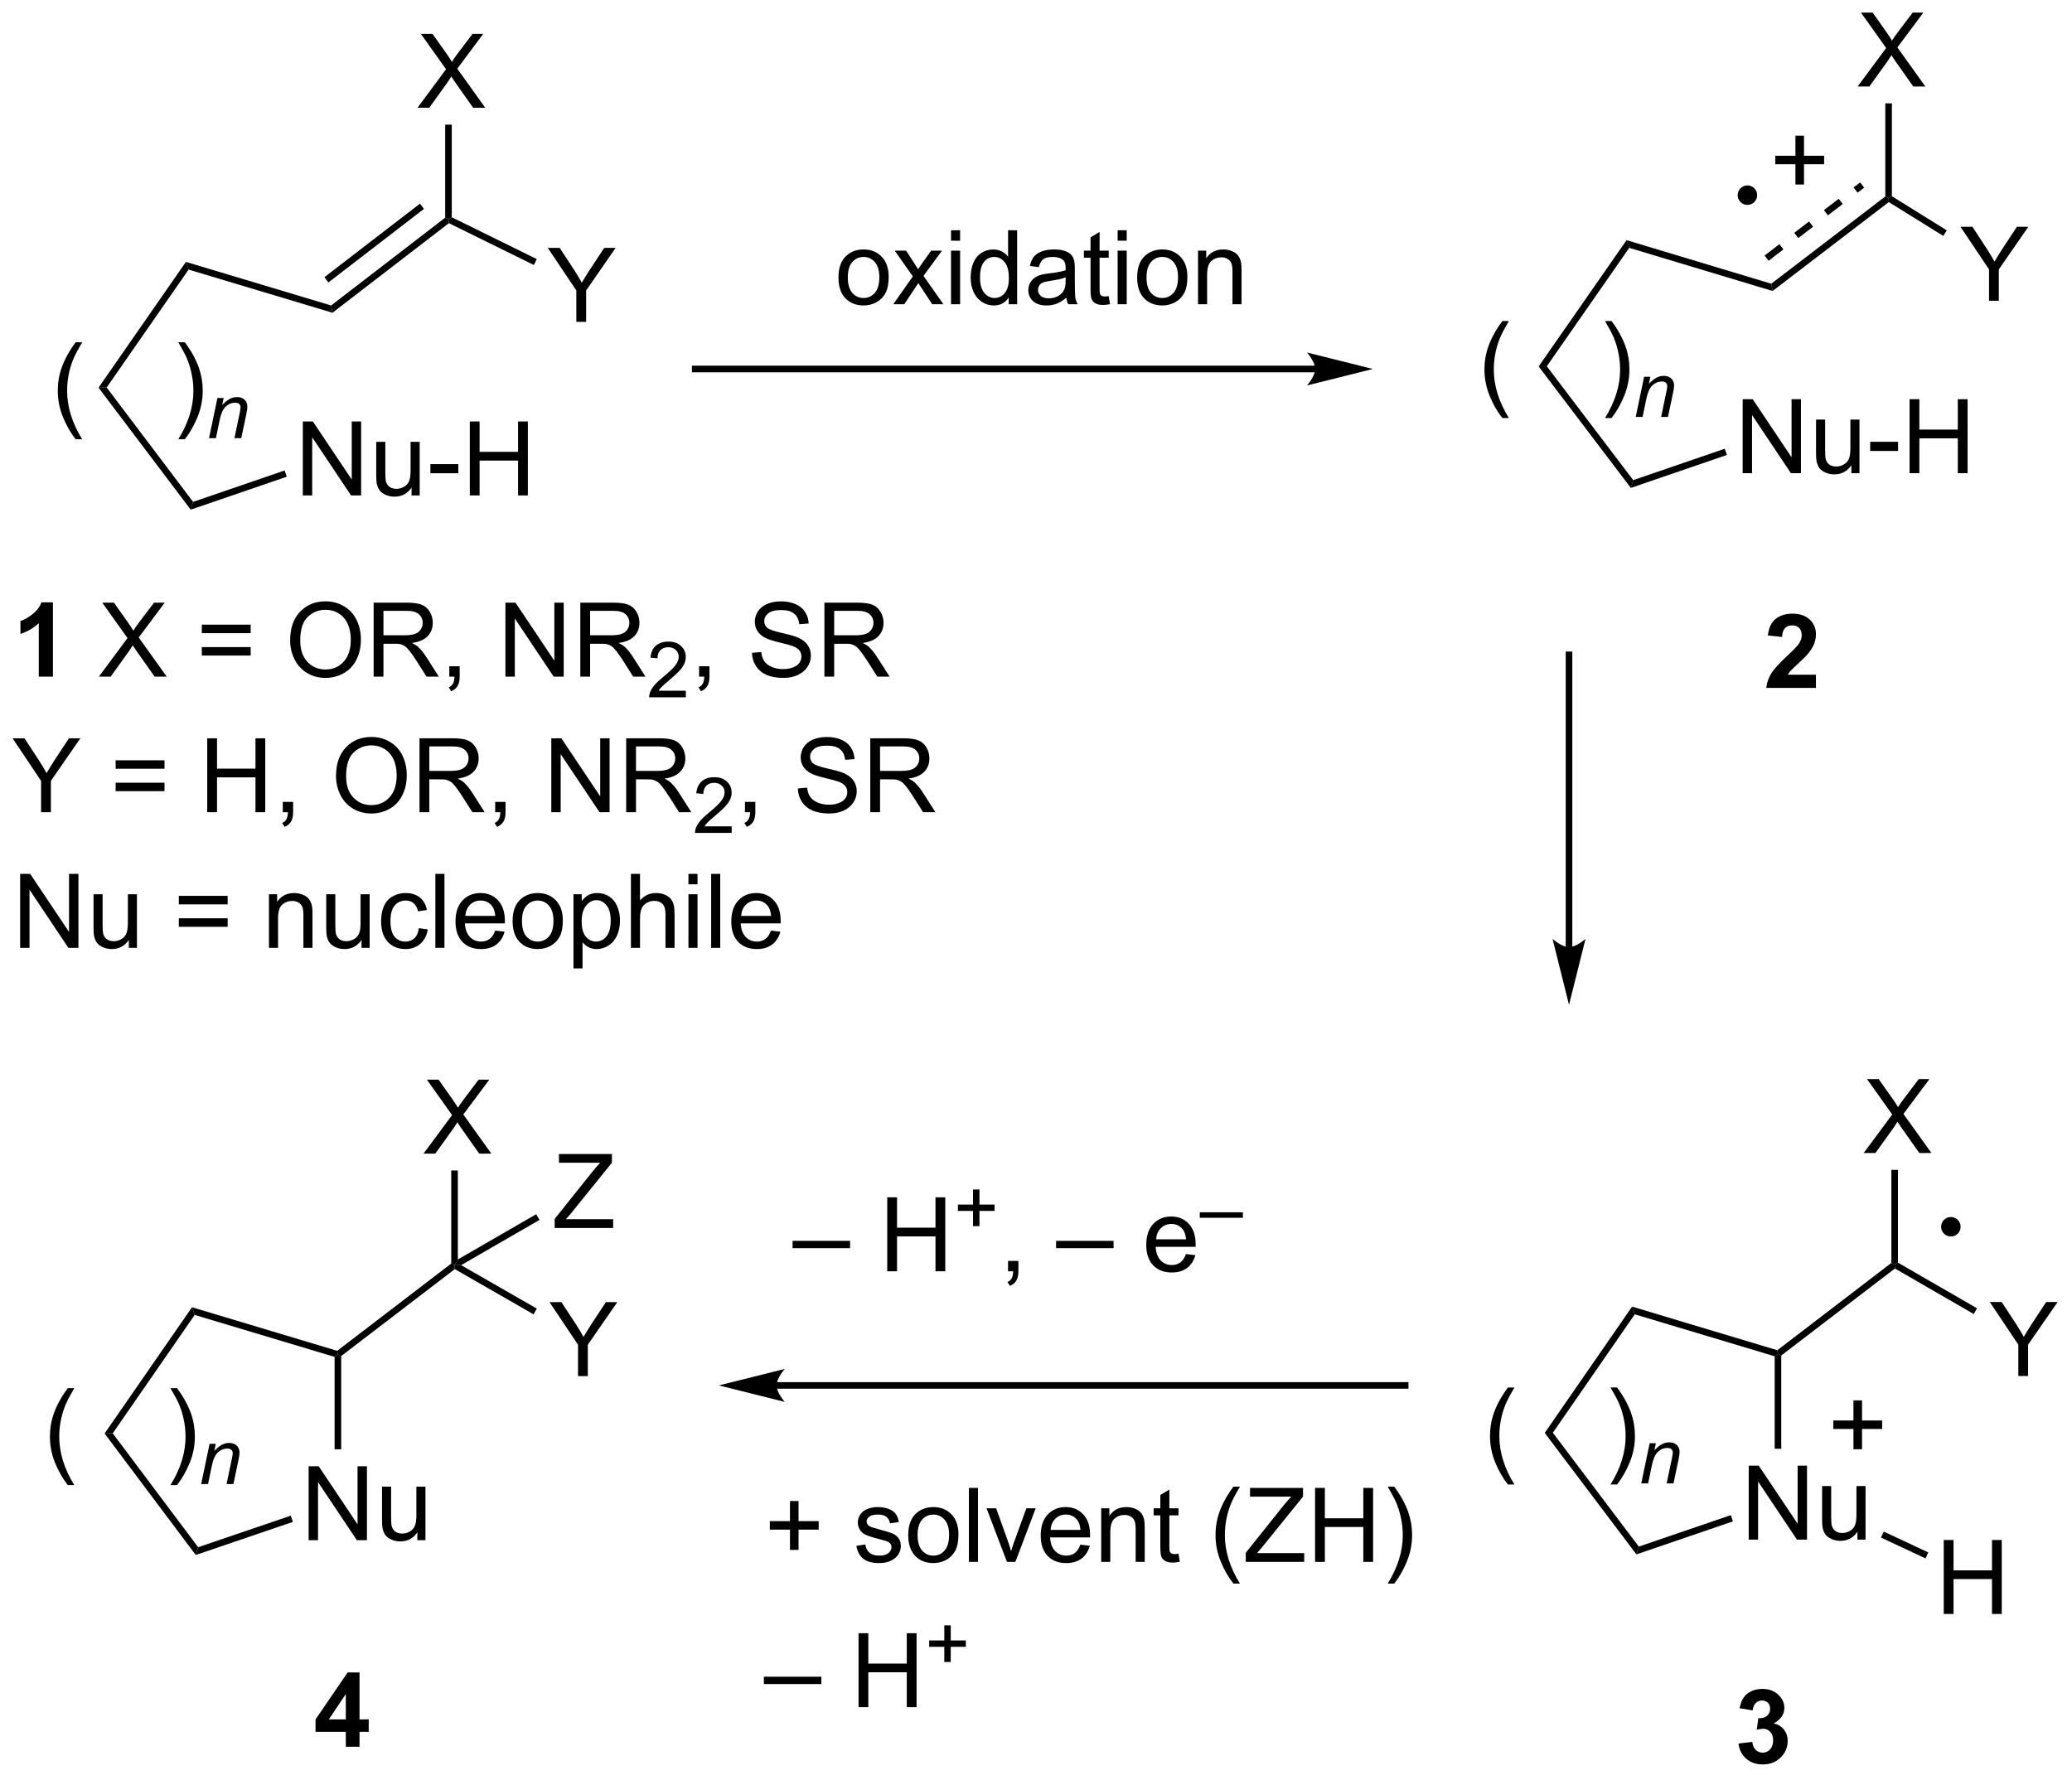 <?xml version="1.0" encoding="UTF-8"?>
<!DOCTYPE svg PUBLIC '-//W3C//DTD SVG 1.0//EN'
          'http://www.w3.org/TR/2001/REC-SVG-20010904/DTD/svg10.dtd'>
<svg stroke-dasharray="none" shape-rendering="auto" xmlns="http://www.w3.org/2000/svg" font-family="'Dialog'" text-rendering="auto" width="440" fill-opacity="1" color-interpolation="auto" color-rendering="auto" preserveAspectRatio="xMidYMid meet" font-size="12px" viewBox="0 0 440 378" fill="black" xmlns:xlink="http://www.w3.org/1999/xlink" stroke="black" image-rendering="auto" stroke-miterlimit="10" stroke-linecap="square" stroke-linejoin="miter" font-style="normal" stroke-width="1" height="378" stroke-dashoffset="0" font-weight="normal" stroke-opacity="1"
><!--Generated by the Batik Graphics2D SVG Generator--><defs id="genericDefs"
  /><g
  ><defs id="defs1"
    ><clipPath clipPathUnits="userSpaceOnUse" id="clipPath1"
      ><path d="M0.657 1.583 L165.506 1.583 L165.506 143.106 L0.657 143.106 L0.657 1.583 Z"
      /></clipPath
      ><clipPath clipPathUnits="userSpaceOnUse" id="clipPath2"
      ><path d="M27.659 64.015 L27.659 201.604 L187.924 201.604 L187.924 64.015 Z"
      /></clipPath
    ></defs
    ><g transform="scale(2.667,2.667) translate(-0.657,-1.583) matrix(1.029,0,0,1.029,-27.793,-64.263)"
    ><path d="M51.08 102.334 L51.08 96.608 L51.858 96.608 L54.866 101.102 L54.866 96.608 L55.593 96.608 L55.593 102.334 L54.814 102.334 L51.806 97.834 L51.806 102.334 L51.08 102.334 ZM59.495 102.334 L59.495 101.725 Q59.011 102.428 58.177 102.428 Q57.81 102.428 57.492 102.287 Q57.175 102.147 57.018 101.933 Q56.865 101.72 56.802 101.412 Q56.761 101.204 56.761 100.756 L56.761 98.186 L57.464 98.186 L57.464 100.485 Q57.464 101.037 57.505 101.227 Q57.573 101.506 57.787 101.665 Q58.003 101.821 58.318 101.821 Q58.636 101.821 58.912 101.66 Q59.19 101.498 59.305 101.22 Q59.419 100.938 59.419 100.407 L59.419 98.186 L60.123 98.186 L60.123 102.334 L59.495 102.334 ZM60.952 100.615 L60.952 99.907 L63.111 99.907 L63.111 100.615 L60.952 100.615 ZM64.001 102.334 L64.001 96.608 L64.759 96.608 L64.759 98.959 L67.736 98.959 L67.736 96.608 L68.494 96.608 L68.494 102.334 L67.736 102.334 L67.736 99.634 L64.759 99.634 L64.759 102.334 L64.001 102.334 Z" stroke="none" clip-path="url(#clipPath2)"
    /></g
    ><g transform="matrix(2.743,0,0,2.743,-75.866,-175.59)"
    ><path d="M53.293 87.665 L53.397 88.229 L42.259 84.888 L42.051 84.293 Z" stroke="none" clip-path="url(#clipPath2)"
    /></g
    ><g transform="matrix(2.743,0,0,2.743,-75.866,-175.59)"
    ><path d="M42.051 84.293 L42.259 84.888 L35.916 94.017 L35.286 94.03 Z" stroke="none" clip-path="url(#clipPath2)"
    /></g
    ><g transform="matrix(2.743,0,0,2.743,-75.866,-175.59)"
    ><path d="M35.286 94.03 L35.916 94.017 L42.606 102.873 L42.422 103.476 Z" stroke="none" clip-path="url(#clipPath2)"
    /></g
    ><g transform="matrix(2.743,0,0,2.743,-75.866,-175.59)"
    ><path d="M49.693 100.442 L49.858 100.925 L42.422 103.476 L42.606 102.873 Z" stroke="none" clip-path="url(#clipPath2)"
    /></g
    ><g transform="matrix(2.743,0,0,2.743,-75.866,-175.59)"
    ><path d="M53.397 88.229 L53.293 87.665 L62.123 80.869 L62.378 80.994 L62.408 81.293 ZM53.083 85.882 L60.482 80.186 L60.17 79.782 L52.772 85.478 Z" stroke="none" clip-path="url(#clipPath2)"
    /></g
    ><g transform="matrix(2.743,0,0,2.743,-75.866,-175.59)"
    ><path d="M59.977 72.361 L62.19 69.376 L60.237 66.634 L61.141 66.634 L62.18 68.103 Q62.503 68.558 62.641 68.806 Q62.831 68.493 63.094 68.152 L64.245 66.634 L65.071 66.634 L63.058 69.332 L65.227 72.361 L64.289 72.361 L62.847 70.316 Q62.727 70.142 62.597 69.933 Q62.407 70.246 62.323 70.363 L60.886 72.361 L59.977 72.361 Z" stroke="none" clip-path="url(#clipPath2)"
    /></g
    ><g transform="matrix(2.743,0,0,2.743,-75.866,-175.59)"
    ><path d="M62.633 80.835 L62.378 80.994 L62.123 80.869 L62.123 73.664 L62.633 73.664 Z" stroke="none" clip-path="url(#clipPath2)"
    /></g
    ><g transform="matrix(2.743,0,0,2.743,-75.866,-175.59)"
    ><path d="M129.479 92.329 L81.48 92.329 L81.225 92.329 L81.225 92.839 L81.48 92.839 L129.479 92.839 L129.734 92.839 L129.734 92.329 L129.479 92.329 ZM133.944 92.584 L128.841 91.308 C128.841 91.308 129.479 92.026 129.479 92.584 C129.479 93.142 128.841 93.859 128.841 93.859 Z" stroke="none" clip-path="url(#clipPath2)"
    /></g
    ><g transform="matrix(2.743,0,0,2.743,-75.866,-175.59)"
    ><path d="M162.57 100.65 L162.57 94.924 L163.348 94.924 L166.356 99.418 L166.356 94.924 L167.083 94.924 L167.083 100.65 L166.304 100.65 L163.296 96.15 L163.296 100.65 L162.57 100.65 ZM170.985 100.65 L170.985 100.041 Q170.501 100.744 169.667 100.744 Q169.3 100.744 168.982 100.603 Q168.665 100.463 168.508 100.249 Q168.355 100.036 168.292 99.728 Q168.251 99.52 168.251 99.072 L168.251 96.502 L168.954 96.502 L168.954 98.801 Q168.954 99.353 168.995 99.543 Q169.063 99.822 169.277 99.981 Q169.493 100.137 169.808 100.137 Q170.126 100.137 170.402 99.976 Q170.68 99.814 170.795 99.536 Q170.91 99.254 170.91 98.723 L170.91 96.502 L171.613 96.502 L171.613 100.65 L170.985 100.65 ZM172.442 98.931 L172.442 98.223 L174.601 98.223 L174.601 98.931 L172.442 98.931 ZM175.492 100.65 L175.492 94.924 L176.249 94.924 L176.249 97.275 L179.226 97.275 L179.226 94.924 L179.984 94.924 L179.984 100.65 L179.226 100.65 L179.226 97.95 L176.249 97.95 L176.249 100.65 L175.492 100.65 Z" stroke="none" clip-path="url(#clipPath2)"
    /></g
    ><g transform="matrix(2.743,0,0,2.743,-75.866,-175.59)"
    ><path d="M164.784 85.982 L164.887 86.545 L153.789 83.205 L153.582 82.609 Z" stroke="none" clip-path="url(#clipPath2)"
    /></g
    ><g transform="matrix(2.743,0,0,2.743,-75.866,-175.59)"
    ><path d="M153.582 82.609 L153.789 83.205 L147.407 92.374 L146.776 92.386 Z" stroke="none" clip-path="url(#clipPath2)"
    /></g
    ><g transform="matrix(2.743,0,0,2.743,-75.866,-175.59)"
    ><path d="M146.776 92.386 L147.407 92.374 L154.096 101.19 L153.912 101.792 Z" stroke="none" clip-path="url(#clipPath2)"
    /></g
    ><g transform="matrix(2.743,0,0,2.743,-75.866,-175.59)"
    ><path d="M161.183 98.758 L161.349 99.241 L153.912 101.792 L154.096 101.19 Z" stroke="none" clip-path="url(#clipPath2)"
    /></g
    ><g transform="matrix(2.743,0,0,2.743,-75.866,-175.59)"
    ><path d="M164.887 86.545 L164.784 85.982 L173.613 79.225 L173.868 79.351 L173.883 79.66 ZM164.578 84.204 L165.726 83.325 L165.416 82.92 L164.268 83.799 ZM166.874 82.447 L168.022 81.568 L167.712 81.163 L166.564 82.041 ZM169.17 80.689 L170.318 79.811 L170.008 79.406 L168.86 80.284 ZM171.466 78.932 L171.976 78.542 L171.666 78.137 L171.156 78.527 Z" stroke="none" clip-path="url(#clipPath2)"
    /></g
    ><g transform="matrix(2.743,0,0,2.743,-75.866,-175.59)"
    ><path d="M171.467 70.714 L173.68 67.73 L171.727 64.987 L172.631 64.987 L173.67 66.456 Q173.993 66.912 174.131 67.159 Q174.321 66.847 174.584 66.506 L175.735 64.987 L176.561 64.987 L174.548 67.686 L176.717 70.714 L175.779 70.714 L174.337 68.67 Q174.217 68.495 174.087 68.287 Q173.897 68.6 173.813 68.717 L172.376 70.714 L171.467 70.714 Z" stroke="none" clip-path="url(#clipPath2)"
    /></g
    ><g transform="matrix(2.743,0,0,2.743,-75.866,-175.59)"
    ><path d="M174.123 79.209 L173.868 79.351 L173.613 79.225 L173.613 72.018 L174.123 72.018 Z" stroke="none" clip-path="url(#clipPath2)"
    /></g
    ><g transform="matrix(2.743,0,0,2.743,-75.866,-175.59)"
    ><path d="M163.039 183.225 L163.039 177.499 L163.817 177.499 L166.825 181.994 L166.825 177.499 L167.552 177.499 L167.552 183.225 L166.773 183.225 L163.765 178.725 L163.765 183.225 L163.039 183.225 ZM171.454 183.225 L171.454 182.616 Q170.97 183.319 170.136 183.319 Q169.769 183.319 169.451 183.178 Q169.134 183.038 168.977 182.824 Q168.824 182.611 168.761 182.303 Q168.72 182.095 168.72 181.647 L168.72 179.077 L169.423 179.077 L169.423 181.376 Q169.423 181.928 169.464 182.119 Q169.532 182.397 169.746 182.556 Q169.962 182.712 170.277 182.712 Q170.595 182.712 170.871 182.551 Q171.149 182.389 171.264 182.111 Q171.379 181.829 171.379 181.298 L171.379 179.077 L172.082 179.077 L172.082 183.225 L171.454 183.225 Z" stroke="none" clip-path="url(#clipPath2)"
    /></g
    ><g transform="matrix(2.743,0,0,2.743,-75.866,-175.59)"
    ><path d="M165.253 168.56 L165.304 168.842 L165.049 169.031 L154.218 165.78 L154.01 165.184 Z" stroke="none" clip-path="url(#clipPath2)"
    /></g
    ><g transform="matrix(2.743,0,0,2.743,-75.866,-175.59)"
    ><path d="M154.01 165.184 L154.218 165.78 L147.875 174.949 L147.246 174.962 Z" stroke="none" clip-path="url(#clipPath2)"
    /></g
    ><g transform="matrix(2.743,0,0,2.743,-75.866,-175.59)"
    ><path d="M147.246 174.962 L147.875 174.949 L154.528 183.765 L154.343 184.367 Z" stroke="none" clip-path="url(#clipPath2)"
    /></g
    ><g transform="matrix(2.743,0,0,2.743,-75.866,-175.59)"
    ><path d="M161.652 181.329 L161.817 181.812 L154.343 184.367 L154.528 183.765 Z" stroke="none" clip-path="url(#clipPath2)"
    /></g
    ><g transform="matrix(2.743,0,0,2.743,-75.866,-175.59)"
    ><path d="M165.559 168.968 L165.304 168.842 L165.253 168.56 L174.082 161.8 L174.337 161.926 L174.357 162.232 Z" stroke="none" clip-path="url(#clipPath2)"
    /></g
    ><g transform="matrix(2.743,0,0,2.743,-75.866,-175.59)"
    ><path d="M171.936 153.292 L174.149 150.308 L172.196 147.566 L173.1 147.566 L174.139 149.034 Q174.462 149.49 174.6 149.738 Q174.79 149.425 175.053 149.084 L176.204 147.566 L177.03 147.566 L175.017 150.264 L177.186 153.292 L176.249 153.292 L174.806 151.248 Q174.686 151.073 174.556 150.865 Q174.366 151.178 174.282 151.295 L172.845 153.292 L171.936 153.292 Z" stroke="none" clip-path="url(#clipPath2)"
    /></g
    ><g transform="matrix(2.743,0,0,2.743,-75.866,-175.59)"
    ><path d="M174.592 161.779 L174.337 161.926 L174.082 161.8 L174.082 154.596 L174.592 154.596 Z" stroke="none" clip-path="url(#clipPath2)"
    /></g
    ><g transform="matrix(2.743,0,0,2.743,-75.866,-175.59)"
    ><path d="M165.559 176.187 L165.049 176.187 L165.049 169.031 L165.304 168.842 L165.559 168.968 Z" stroke="none" clip-path="url(#clipPath2)"
    /></g
    ><g transform="matrix(2.743,0,0,2.743,-75.866,-175.59)"
    ><path d="M149.382 137.35 L149.382 114.72 L149.382 114.465 L148.872 114.465 L148.872 114.72 L148.872 137.35 L148.872 137.606 L149.382 137.606 L149.382 137.35 ZM149.127 141.815 L150.403 136.713 C150.403 136.713 149.685 137.35 149.127 137.35 C148.569 137.35 147.852 136.713 147.852 136.713 Z" stroke="none" clip-path="url(#clipPath2)"
    /></g
    ><g transform="matrix(2.743,0,0,2.743,-75.866,-175.59)"
    ><path d="M87.775 171.539 L136.442 171.539 L136.697 171.539 L136.697 171.029 L136.442 171.029 L87.775 171.029 L87.519 171.029 L87.519 171.539 L87.775 171.539 ZM83.31 171.284 L88.412 172.56 C88.412 172.56 87.775 171.842 87.775 171.284 C87.775 170.726 88.412 170.009 88.412 170.009 Z" stroke="none" clip-path="url(#clipPath2)"
    /></g
    ><g transform="matrix(2.743,0,0,2.743,-75.866,-175.59)"
    ><path d="M51.552 183.27 L51.552 177.543 L52.33 177.543 L55.338 182.038 L55.338 177.543 L56.065 177.543 L56.065 183.27 L55.286 183.27 L52.278 178.77 L52.278 183.27 L51.552 183.27 ZM59.967 183.27 L59.967 182.661 Q59.483 183.364 58.649 183.364 Q58.282 183.364 57.964 183.223 Q57.647 183.083 57.49 182.869 Q57.337 182.655 57.274 182.348 Q57.233 182.14 57.233 181.692 L57.233 179.122 L57.936 179.122 L57.936 181.421 Q57.936 181.973 57.977 182.163 Q58.045 182.442 58.259 182.601 Q58.475 182.757 58.79 182.757 Q59.108 182.757 59.384 182.595 Q59.662 182.434 59.777 182.155 Q59.892 181.874 59.892 181.343 L59.892 179.122 L60.595 179.122 L60.595 183.27 L59.967 183.27 Z" stroke="none" clip-path="url(#clipPath2)"
    /></g
    ><g transform="matrix(2.743,0,0,2.743,-75.866,-175.59)"
    ><path d="M53.766 168.605 L53.817 168.886 L53.562 169.076 L42.731 165.827 L42.523 165.232 Z" stroke="none" clip-path="url(#clipPath2)"
    /></g
    ><g transform="matrix(2.743,0,0,2.743,-75.866,-175.59)"
    ><path d="M42.523 165.232 L42.731 165.827 L36.385 174.994 L35.756 175.006 Z" stroke="none" clip-path="url(#clipPath2)"
    /></g
    ><g transform="matrix(2.743,0,0,2.743,-75.866,-175.59)"
    ><path d="M35.756 175.006 L36.385 174.994 L42.998 183.812 L42.812 184.415 Z" stroke="none" clip-path="url(#clipPath2)"
    /></g
    ><g transform="matrix(2.743,0,0,2.743,-75.866,-175.59)"
    ><path d="M50.166 181.37 L50.33 181.853 L42.812 184.415 L42.998 183.812 Z" stroke="none" clip-path="url(#clipPath2)"
    /></g
    ><g transform="matrix(2.743,0,0,2.743,-75.866,-175.59)"
    ><path d="M54.072 169.012 L53.817 168.886 L53.766 168.605 L62.592 161.848 L62.847 161.974 L62.867 162.279 Z" stroke="none" clip-path="url(#clipPath2)"
    /></g
    ><g transform="matrix(2.743,0,0,2.743,-75.866,-175.59)"
    ><path d="M60.446 153.337 L62.659 150.352 L60.706 147.61 L61.61 147.61 L62.649 149.079 Q62.972 149.535 63.11 149.782 Q63.3 149.47 63.563 149.129 L64.714 147.61 L65.54 147.61 L63.527 150.308 L65.696 153.337 L64.758 153.337 L63.316 151.293 Q63.196 151.118 63.066 150.91 Q62.876 151.222 62.792 151.339 L61.355 153.337 L60.446 153.337 Z" stroke="none" clip-path="url(#clipPath2)"
    /></g
    ><g transform="matrix(2.743,0,0,2.743,-75.866,-175.59)"
    ><path d="M63.102 161.532 L62.847 161.974 L62.592 161.848 L62.592 154.641 L63.102 154.641 Z" stroke="none" clip-path="url(#clipPath2)"
    /></g
    ><g transform="matrix(2.743,0,0,2.743,-75.866,-175.59)"
    ><path d="M54.072 176.232 L53.562 176.232 L53.562 169.076 L53.817 168.886 L54.072 169.012 Z" stroke="none" clip-path="url(#clipPath2)"
    /></g
    ><g transform="matrix(2.743,0,0,2.743,-75.866,-175.59)"
    ><path d="M72.407 170.562 L72.407 168.135 L70.199 164.836 L71.121 164.836 L72.251 166.562 Q72.564 167.047 72.832 167.531 Q73.09 167.081 73.457 166.518 L74.566 164.836 L75.449 164.836 L73.165 168.135 L73.165 170.562 L72.407 170.562 Z" stroke="none" clip-path="url(#clipPath2)"
    /></g
    ><g transform="matrix(2.743,0,0,2.743,-75.866,-175.59)"
    ><path d="M62.867 162.279 L62.847 161.974 L63.358 161.973 L69.217 165.336 L68.963 165.779 Z" stroke="none" clip-path="url(#clipPath2)"
    /></g
    ><g transform="matrix(2.743,0,0,2.743,-75.866,-175.59)"
    ><path d="M33.518 98.025 Q32.934 97.291 32.531 96.306 Q32.13 95.319 32.13 94.265 Q32.13 93.335 32.432 92.483 Q32.783 91.496 33.518 90.515 L34.02 90.515 Q33.549 91.327 33.395 91.676 Q33.158 92.215 33.02 92.801 Q32.854 93.53 32.854 94.27 Q32.854 96.147 34.02 98.025 L33.518 98.025 ZM41.967 98.025 L41.462 98.025 Q42.631 96.147 42.631 94.27 Q42.631 93.535 42.462 92.811 Q42.329 92.225 42.092 91.686 Q41.938 91.335 41.462 90.515 L41.967 90.515 Q42.701 91.496 43.053 92.483 Q43.352 93.335 43.352 94.265 Q43.352 95.319 42.949 96.306 Q42.545 97.291 41.967 98.025 Z" stroke="none" clip-path="url(#clipPath2)"
    /></g
    ><g transform="matrix(2.743,0,0,2.743,-75.866,-175.59)"
    ><path d="M43.841 97.94 L44.491 94.829 L44.972 94.829 L44.858 95.37 Q45.171 95.051 45.442 94.905 Q45.716 94.758 46.001 94.758 Q46.378 94.758 46.593 94.963 Q46.809 95.169 46.809 95.51 Q46.809 95.684 46.733 96.055 L46.337 97.94 L45.807 97.94 L46.22 95.967 Q46.282 95.68 46.282 95.544 Q46.282 95.387 46.175 95.292 Q46.067 95.194 45.866 95.194 Q45.458 95.194 45.139 95.487 Q44.823 95.78 44.673 96.493 L44.372 97.94 L43.841 97.94 Z" stroke="none" clip-path="url(#clipPath2)"
    /></g
    ><g transform="matrix(2.743,0,0,2.743,-75.866,-175.59)"
    ><path d="M92.569 85.495 Q92.569 84.344 93.209 83.79 Q93.746 83.329 94.514 83.329 Q95.371 83.329 95.912 83.889 Q96.457 84.448 96.457 85.438 Q96.457 86.238 96.215 86.698 Q95.975 87.157 95.516 87.412 Q95.058 87.665 94.514 87.665 Q93.644 87.665 93.105 87.107 Q92.569 86.547 92.569 85.495 ZM93.293 85.495 Q93.293 86.292 93.639 86.691 Q93.988 87.087 94.514 87.087 Q95.037 87.087 95.384 86.688 Q95.733 86.29 95.733 85.472 Q95.733 84.704 95.384 84.308 Q95.035 83.909 94.514 83.909 Q93.988 83.909 93.639 84.305 Q93.293 84.698 93.293 85.495 ZM96.812 87.571 L98.328 85.415 L96.924 83.422 L97.804 83.422 L98.44 84.394 Q98.619 84.672 98.729 84.86 Q98.901 84.602 99.046 84.402 L99.744 83.422 L100.586 83.422 L99.151 85.376 L100.695 87.571 L99.83 87.571 L98.979 86.282 L98.752 85.933 L97.664 87.571 L96.812 87.571 ZM101.284 82.652 L101.284 81.844 L101.987 81.844 L101.987 82.652 L101.284 82.652 ZM101.284 87.571 L101.284 83.422 L101.987 83.422 L101.987 87.571 L101.284 87.571 ZM105.748 87.571 L105.748 87.047 Q105.355 87.665 104.59 87.665 Q104.092 87.665 103.675 87.391 Q103.261 87.118 103.032 86.628 Q102.803 86.136 102.803 85.501 Q102.803 84.878 103.009 84.373 Q103.217 83.868 103.631 83.6 Q104.045 83.329 104.558 83.329 Q104.933 83.329 105.225 83.488 Q105.519 83.644 105.701 83.899 L105.701 81.844 L106.402 81.844 L106.402 87.571 L105.748 87.571 ZM103.527 85.501 Q103.527 86.297 103.863 86.693 Q104.199 87.087 104.655 87.087 Q105.115 87.087 105.438 86.709 Q105.761 86.331 105.761 85.558 Q105.761 84.706 105.433 84.308 Q105.105 83.909 104.623 83.909 Q104.155 83.909 103.84 84.292 Q103.527 84.675 103.527 85.501 ZM110.213 87.058 Q109.823 87.391 109.461 87.529 Q109.101 87.665 108.687 87.665 Q108.002 87.665 107.635 87.331 Q107.268 86.995 107.268 86.477 Q107.268 86.172 107.406 85.92 Q107.546 85.667 107.77 85.516 Q107.994 85.363 108.276 85.284 Q108.484 85.23 108.901 85.18 Q109.752 85.079 110.156 84.938 Q110.159 84.792 110.159 84.753 Q110.159 84.323 109.961 84.149 Q109.69 83.909 109.159 83.909 Q108.664 83.909 108.427 84.084 Q108.19 84.258 108.078 84.698 L107.39 84.605 Q107.484 84.165 107.698 83.894 Q107.914 83.62 108.32 83.475 Q108.726 83.329 109.26 83.329 Q109.791 83.329 110.122 83.454 Q110.455 83.579 110.612 83.769 Q110.768 83.956 110.83 84.245 Q110.867 84.425 110.867 84.894 L110.867 85.831 Q110.867 86.813 110.911 87.073 Q110.955 87.331 111.088 87.571 L110.354 87.571 Q110.244 87.352 110.213 87.058 ZM110.156 85.488 Q109.773 85.644 109.007 85.753 Q108.573 85.816 108.393 85.894 Q108.213 85.972 108.114 86.123 Q108.018 86.274 108.018 86.456 Q108.018 86.738 108.231 86.925 Q108.445 87.113 108.854 87.113 Q109.26 87.113 109.575 86.936 Q109.893 86.758 110.041 86.448 Q110.156 86.212 110.156 85.745 L110.156 85.488 ZM113.49 86.941 L113.592 87.563 Q113.295 87.626 113.061 87.626 Q112.678 87.626 112.467 87.506 Q112.256 87.383 112.17 87.186 Q112.084 86.988 112.084 86.355 L112.084 83.969 L111.569 83.969 L111.569 83.422 L112.084 83.422 L112.084 82.394 L112.785 81.972 L112.785 83.422 L113.49 83.422 L113.49 83.969 L112.785 83.969 L112.785 86.394 Q112.785 86.696 112.821 86.782 Q112.858 86.868 112.941 86.92 Q113.027 86.969 113.183 86.969 Q113.3 86.969 113.49 86.941 ZM114.182 82.652 L114.182 81.844 L114.885 81.844 L114.885 82.652 L114.182 82.652 ZM114.182 87.571 L114.182 83.422 L114.885 83.422 L114.885 87.571 L114.182 87.571 ZM115.694 85.495 Q115.694 84.344 116.334 83.79 Q116.871 83.329 117.639 83.329 Q118.496 83.329 119.037 83.889 Q119.582 84.448 119.582 85.438 Q119.582 86.238 119.34 86.698 Q119.1 87.157 118.641 87.412 Q118.183 87.665 117.639 87.665 Q116.769 87.665 116.23 87.107 Q115.694 86.547 115.694 85.495 ZM116.418 85.495 Q116.418 86.292 116.764 86.691 Q117.113 87.087 117.639 87.087 Q118.162 87.087 118.509 86.688 Q118.858 86.29 118.858 85.472 Q118.858 84.704 118.509 84.308 Q118.16 83.909 117.639 83.909 Q117.113 83.909 116.764 84.305 Q116.418 84.698 116.418 85.495 ZM120.406 87.571 L120.406 83.422 L121.039 83.422 L121.039 84.011 Q121.494 83.329 122.359 83.329 Q122.734 83.329 123.046 83.464 Q123.362 83.597 123.518 83.816 Q123.674 84.034 123.737 84.337 Q123.776 84.532 123.776 85.019 L123.776 87.571 L123.073 87.571 L123.073 85.047 Q123.073 84.618 122.989 84.404 Q122.909 84.191 122.7 84.066 Q122.492 83.938 122.211 83.938 Q121.76 83.938 121.434 84.225 Q121.109 84.508 121.109 85.305 L121.109 87.571 L120.406 87.571 Z" stroke="none" clip-path="url(#clipPath2)"
    /></g
    ><g transform="matrix(2.743,0,0,2.743,-75.866,-175.59)"
    ><path d="M143.968 96.382 Q143.385 95.647 142.981 94.663 Q142.58 93.676 142.58 92.621 Q142.58 91.692 142.882 90.84 Q143.234 89.853 143.968 88.871 L144.471 88.871 Q144 89.684 143.846 90.033 Q143.609 90.572 143.471 91.158 Q143.304 91.887 143.304 92.626 Q143.304 94.504 144.471 96.382 L143.968 96.382 ZM152.417 96.382 L151.912 96.382 Q153.082 94.504 153.082 92.626 Q153.082 91.892 152.912 91.168 Q152.78 90.582 152.542 90.043 Q152.389 89.692 151.912 88.871 L152.417 88.871 Q153.152 89.853 153.503 90.84 Q153.803 91.692 153.803 92.621 Q153.803 93.676 153.399 94.663 Q152.996 95.647 152.417 96.382 Z" stroke="none" clip-path="url(#clipPath2)"
    /></g
    ><g transform="matrix(2.743,0,0,2.743,-75.866,-175.59)"
    ><path d="M154.291 96.297 L154.941 93.186 L155.422 93.186 L155.309 93.727 Q155.621 93.408 155.893 93.262 Q156.166 93.115 156.451 93.115 Q156.828 93.115 157.043 93.32 Q157.26 93.525 157.26 93.867 Q157.26 94.041 157.184 94.412 L156.787 96.297 L156.258 96.297 L156.67 94.324 Q156.732 94.037 156.732 93.9 Q156.732 93.744 156.625 93.648 Q156.518 93.551 156.316 93.551 Q155.908 93.551 155.59 93.844 Q155.274 94.137 155.123 94.85 L154.822 96.297 L154.291 96.297 Z" stroke="none" clip-path="url(#clipPath2)"
    /></g
    ><g transform="matrix(2.743,0,0,2.743,-75.866,-175.59)"
    ><path d="M166.655 78.3 L166.655 76.73 L165.095 76.73 L165.095 76.074 L166.655 76.074 L166.655 74.517 L167.319 74.517 L167.319 76.074 L168.876 76.074 L168.876 76.73 L167.319 76.73 L167.319 78.3 L166.655 78.3 Z" stroke="none" clip-path="url(#clipPath2)"
    /></g
    ><g transform="matrix(2.743,0,0,2.743,-75.866,-175.59)"
    ><path d="M144.397 178.957 Q143.813 178.222 143.41 177.238 Q143.009 176.251 143.009 175.196 Q143.009 174.267 143.311 173.415 Q143.662 172.428 144.397 171.446 L144.899 171.446 Q144.428 172.259 144.274 172.608 Q144.037 173.147 143.899 173.733 Q143.733 174.462 143.733 175.202 Q143.733 177.079 144.899 178.957 L144.397 178.957 ZM152.846 178.957 L152.341 178.957 Q153.51 177.079 153.51 175.202 Q153.51 174.467 153.341 173.743 Q153.208 173.157 152.971 172.618 Q152.817 172.267 152.341 171.446 L152.846 171.446 Q153.58 172.428 153.932 173.415 Q154.231 174.267 154.231 175.196 Q154.231 176.251 153.828 177.238 Q153.424 178.222 152.846 178.957 Z" stroke="none" clip-path="url(#clipPath2)"
    /></g
    ><g transform="matrix(2.743,0,0,2.743,-75.866,-175.59)"
    ><path d="M154.72 178.872 L155.37 175.761 L155.851 175.761 L155.737 176.302 Q156.05 175.983 156.321 175.837 Q156.595 175.69 156.88 175.69 Q157.257 175.69 157.472 175.895 Q157.688 176.1 157.688 176.442 Q157.688 176.616 157.612 176.987 L157.216 178.872 L156.686 178.872 L157.099 176.899 Q157.161 176.612 157.161 176.475 Q157.161 176.319 157.054 176.223 Q156.946 176.126 156.745 176.126 Q156.337 176.126 156.018 176.419 Q155.702 176.712 155.552 177.424 L155.251 178.872 L154.72 178.872 Z" stroke="none" clip-path="url(#clipPath2)"
    /></g
    ><g transform="matrix(2.743,0,0,2.743,-75.866,-175.59)"
    ><path d="M89.018 160.658 L89.018 160.09 L93.469 160.09 L93.469 160.658 L89.018 160.658 ZM96.346 162.447 L96.346 156.721 L97.104 156.721 L97.104 159.072 L100.081 159.072 L100.081 156.721 L100.838 156.721 L100.838 162.447 L100.081 162.447 L100.081 159.747 L97.104 159.747 L97.104 162.447 L96.346 162.447 Z" stroke="none" clip-path="url(#clipPath2)"
    /></g
    ><g transform="matrix(2.743,0,0,2.743,-75.866,-175.59)"
    ><path d="M102.987 158.952 L102.987 157.774 L101.817 157.774 L101.817 157.282 L102.987 157.282 L102.987 156.114 L103.485 156.114 L103.485 157.282 L104.653 157.282 L104.653 157.774 L103.485 157.774 L103.485 158.952 L102.987 158.952 Z" stroke="none" clip-path="url(#clipPath2)"
    /></g
    ><g transform="matrix(2.743,0,0,2.743,-75.866,-175.59)"
    ><path d="M105.698 162.447 L105.698 161.645 L106.5 161.645 L106.5 162.447 Q106.5 162.89 106.344 163.161 Q106.187 163.432 105.846 163.58 L105.651 163.281 Q105.875 163.182 105.979 162.992 Q106.086 162.804 106.096 162.447 L105.698 162.447 ZM109.417 160.658 L109.417 160.09 L113.867 160.09 L113.867 160.658 L109.417 160.658 ZM119.471 161.111 L120.198 161.2 Q120.026 161.838 119.56 162.19 Q119.096 162.541 118.375 162.541 Q117.463 162.541 116.93 161.981 Q116.398 161.419 116.398 160.408 Q116.398 159.361 116.937 158.783 Q117.477 158.205 118.336 158.205 Q119.167 158.205 119.693 158.773 Q120.221 159.338 120.221 160.364 Q120.221 160.427 120.219 160.552 L117.125 160.552 Q117.164 161.236 117.51 161.601 Q117.859 161.963 118.377 161.963 Q118.766 161.963 119.039 161.76 Q119.312 161.557 119.471 161.111 ZM117.164 159.973 L119.479 159.973 Q119.432 159.45 119.213 159.19 Q118.877 158.783 118.344 158.783 Q117.859 158.783 117.529 159.109 Q117.198 159.432 117.164 159.973 Z" stroke="none" clip-path="url(#clipPath2)"
    /></g
    ><g transform="matrix(2.743,0,0,2.743,-75.866,-175.59)"
    ><path d="M120.542 158.305 L120.542 157.88 L123.879 157.88 L123.879 158.305 L120.542 158.305 Z" stroke="none" clip-path="url(#clipPath2)"
    /></g
    ><g transform="matrix(2.743,0,0,2.743,-75.866,-175.59)"
    ><path d="M88.816 184.02 L88.816 182.45 L87.256 182.45 L87.256 181.794 L88.816 181.794 L88.816 180.236 L89.48 180.236 L89.48 181.794 L91.038 181.794 L91.038 182.45 L89.48 182.45 L89.48 184.02 L88.816 184.02 ZM93.953 183.708 L94.648 183.598 Q94.706 184.018 94.974 184.242 Q95.242 184.463 95.721 184.463 Q96.206 184.463 96.44 184.265 Q96.674 184.067 96.674 183.802 Q96.674 183.565 96.469 183.427 Q96.323 183.333 95.75 183.19 Q94.977 182.994 94.677 182.851 Q94.377 182.708 94.224 182.458 Q94.07 182.205 94.07 181.9 Q94.07 181.622 94.195 181.387 Q94.323 181.15 94.542 180.994 Q94.706 180.872 94.99 180.788 Q95.273 180.705 95.596 180.705 Q96.086 180.705 96.453 180.846 Q96.823 180.986 96.997 181.226 Q97.174 181.465 97.242 181.869 L96.555 181.963 Q96.508 181.643 96.281 181.463 Q96.057 181.283 95.648 181.283 Q95.164 181.283 94.956 181.445 Q94.75 181.603 94.75 181.817 Q94.75 181.955 94.836 182.065 Q94.922 182.177 95.104 182.252 Q95.211 182.291 95.727 182.432 Q96.471 182.63 96.766 182.757 Q97.062 182.885 97.229 183.127 Q97.398 183.369 97.398 183.728 Q97.398 184.08 97.193 184.39 Q96.987 184.7 96.599 184.872 Q96.213 185.041 95.727 185.041 Q94.917 185.041 94.492 184.705 Q94.07 184.369 93.953 183.708 ZM97.971 182.872 Q97.971 181.721 98.612 181.166 Q99.148 180.705 99.917 180.705 Q100.773 180.705 101.315 181.265 Q101.859 181.825 101.859 182.815 Q101.859 183.614 101.617 184.075 Q101.377 184.533 100.919 184.788 Q100.461 185.041 99.917 185.041 Q99.047 185.041 98.508 184.484 Q97.971 183.924 97.971 182.872 ZM98.695 182.872 Q98.695 183.669 99.042 184.067 Q99.391 184.463 99.917 184.463 Q100.44 184.463 100.786 184.065 Q101.135 183.666 101.135 182.848 Q101.135 182.08 100.786 181.684 Q100.437 181.286 99.917 181.286 Q99.391 181.286 99.042 181.682 Q98.695 182.075 98.695 182.872 ZM102.668 184.947 L102.668 179.221 L103.371 179.221 L103.371 184.947 L102.668 184.947 ZM105.612 184.947 L104.034 180.799 L104.776 180.799 L105.667 183.283 Q105.812 183.684 105.932 184.119 Q106.026 183.791 106.195 183.33 L107.117 180.799 L107.838 180.799 L106.268 184.947 L105.612 184.947 ZM111.299 183.611 L112.026 183.7 Q111.854 184.338 111.388 184.69 Q110.924 185.041 110.203 185.041 Q109.292 185.041 108.758 184.481 Q108.227 183.919 108.227 182.908 Q108.227 181.861 108.766 181.283 Q109.305 180.705 110.164 180.705 Q110.995 180.705 111.521 181.273 Q112.049 181.838 112.049 182.864 Q112.049 182.927 112.047 183.052 L108.953 183.052 Q108.992 183.736 109.338 184.101 Q109.687 184.463 110.206 184.463 Q110.594 184.463 110.867 184.26 Q111.141 184.057 111.299 183.611 ZM108.992 182.473 L111.307 182.473 Q111.26 181.95 111.042 181.69 Q110.706 181.283 110.172 181.283 Q109.687 181.283 109.357 181.609 Q109.026 181.932 108.992 182.473 ZM112.91 184.947 L112.91 180.799 L113.543 180.799 L113.543 181.387 Q113.999 180.705 114.863 180.705 Q115.238 180.705 115.551 180.84 Q115.866 180.973 116.022 181.192 Q116.178 181.411 116.241 181.713 Q116.28 181.908 116.28 182.395 L116.28 184.947 L115.577 184.947 L115.577 182.424 Q115.577 181.994 115.493 181.781 Q115.413 181.567 115.204 181.442 Q114.996 181.315 114.715 181.315 Q114.264 181.315 113.939 181.601 Q113.613 181.885 113.613 182.682 L113.613 184.947 L112.91 184.947 ZM118.893 184.317 L118.995 184.94 Q118.698 185.002 118.463 185.002 Q118.081 185.002 117.87 184.882 Q117.659 184.76 117.573 184.562 Q117.487 184.364 117.487 183.731 L117.487 181.346 L116.971 181.346 L116.971 180.799 L117.487 180.799 L117.487 179.77 L118.187 179.348 L118.187 180.799 L118.893 180.799 L118.893 181.346 L118.187 181.346 L118.187 183.77 Q118.187 184.072 118.224 184.158 Q118.26 184.244 118.344 184.296 Q118.43 184.346 118.586 184.346 Q118.703 184.346 118.893 184.317 ZM123.148 186.632 Q122.565 185.898 122.161 184.913 Q121.76 183.927 121.76 182.872 Q121.76 181.942 122.062 181.09 Q122.414 180.103 123.148 179.122 L123.651 179.122 Q123.18 179.934 123.026 180.283 Q122.789 180.822 122.651 181.408 Q122.484 182.137 122.484 182.877 Q122.484 184.755 123.651 186.632 L123.148 186.632 ZM124.102 184.947 L124.102 184.244 L127.034 180.575 Q127.346 180.184 127.627 179.895 L124.432 179.895 L124.432 179.221 L128.534 179.221 L128.534 179.895 L125.32 183.869 L124.971 184.27 L128.627 184.27 L128.627 184.947 L124.102 184.947 ZM129.467 184.947 L129.467 179.221 L130.225 179.221 L130.225 181.572 L133.202 181.572 L133.202 179.221 L133.959 179.221 L133.959 184.947 L133.202 184.947 L133.202 182.247 L130.225 182.247 L130.225 184.947 L129.467 184.947 ZM135.594 186.632 L135.088 186.632 Q136.258 184.755 136.258 182.877 Q136.258 182.143 136.088 181.419 Q135.956 180.833 135.719 180.294 Q135.565 179.942 135.088 179.122 L135.594 179.122 Q136.328 180.103 136.68 181.09 Q136.979 181.942 136.979 182.872 Q136.979 183.927 136.575 184.913 Q136.172 185.898 135.594 186.632 Z" stroke="none" clip-path="url(#clipPath2)"
    /></g
    ><g transform="matrix(2.743,0,0,2.743,-75.866,-175.59)"
    ><path d="M86.796 194.408 L86.796 193.84 L91.246 193.84 L91.246 194.408 L86.796 194.408 ZM94.124 196.197 L94.124 190.471 L94.881 190.471 L94.881 192.822 L97.858 192.822 L97.858 190.471 L98.616 190.471 L98.616 196.197 L97.858 196.197 L97.858 193.497 L94.881 193.497 L94.881 196.197 L94.124 196.197 Z" stroke="none" clip-path="url(#clipPath2)"
    /></g
    ><g transform="matrix(2.743,0,0,2.743,-75.866,-175.59)"
    ><path d="M100.764 192.702 L100.764 191.524 L99.594 191.524 L99.594 191.032 L100.764 191.032 L100.764 189.864 L101.262 189.864 L101.262 191.032 L102.43 191.032 L102.43 191.524 L101.262 191.524 L101.262 192.702 L100.764 192.702 Z" stroke="none" clip-path="url(#clipPath2)"
    /></g
    ><g transform="matrix(2.743,0,0,2.743,-75.866,-175.59)"
    ><path d="M32.91 179.005 Q32.326 178.27 31.923 177.286 Q31.522 176.299 31.522 175.244 Q31.522 174.314 31.824 173.463 Q32.175 172.476 32.91 171.494 L33.412 171.494 Q32.941 172.307 32.787 172.655 Q32.55 173.195 32.412 173.78 Q32.245 174.51 32.245 175.249 Q32.245 177.127 33.412 179.005 L32.91 179.005 ZM41.359 179.005 L40.854 179.005 Q42.023 177.127 42.023 175.249 Q42.023 174.515 41.854 173.791 Q41.721 173.205 41.484 172.666 Q41.33 172.314 40.854 171.494 L41.359 171.494 Q42.093 172.476 42.445 173.463 Q42.744 174.314 42.744 175.244 Q42.744 176.299 42.341 177.286 Q41.937 178.27 41.359 179.005 Z" stroke="none" clip-path="url(#clipPath2)"
    /></g
    ><g transform="matrix(2.743,0,0,2.743,-75.866,-175.59)"
    ><path d="M43.233 178.92 L43.883 175.808 L44.363 175.808 L44.25 176.349 Q44.563 176.031 44.834 175.884 Q45.108 175.738 45.393 175.738 Q45.77 175.738 45.984 175.943 Q46.201 176.148 46.201 176.49 Q46.201 176.664 46.125 177.035 L45.729 178.92 L45.199 178.92 L45.611 176.947 Q45.674 176.66 45.674 176.523 Q45.674 176.367 45.566 176.271 Q45.459 176.173 45.258 176.173 Q44.85 176.173 44.531 176.466 Q44.215 176.759 44.065 177.472 L43.764 178.92 L43.233 178.92 Z" stroke="none" clip-path="url(#clipPath2)"
    /></g
    ><g transform="matrix(2.743,0,0,2.743,-75.866,-175.59)"
    ><path d="M31.756 116.404 L30.66 116.404 L30.66 112.266 Q30.058 112.828 29.24 113.099 L29.24 112.102 Q29.67 111.961 30.173 111.57 Q30.678 111.177 30.865 110.654 L31.756 110.654 L31.756 116.404 Z" stroke="none" clip-path="url(#clipPath2)"
    /></g
    ><g transform="matrix(2.743,0,0,2.743,-75.866,-175.59)"
    ><path d="M35.316 116.404 L37.529 113.419 L35.576 110.677 L36.48 110.677 L37.519 112.146 Q37.842 112.602 37.98 112.849 Q38.17 112.537 38.433 112.195 L39.584 110.677 L40.41 110.677 L38.397 113.375 L40.566 116.404 L39.628 116.404 L38.186 114.359 Q38.066 114.185 37.936 113.977 Q37.745 114.289 37.662 114.406 L36.225 116.404 L35.316 116.404 ZM47.065 113.037 L43.283 113.037 L43.283 112.38 L47.065 112.38 L47.065 113.037 ZM47.065 114.773 L43.283 114.773 L43.283 114.117 L47.065 114.117 L47.065 114.773 ZM50.12 113.615 Q50.12 112.188 50.886 111.383 Q51.652 110.576 52.863 110.576 Q53.654 110.576 54.29 110.956 Q54.928 111.333 55.261 112.01 Q55.597 112.688 55.597 113.547 Q55.597 114.419 55.245 115.107 Q54.894 115.794 54.248 116.148 Q53.605 116.503 52.857 116.503 Q52.05 116.503 51.412 116.112 Q50.777 115.719 50.449 115.044 Q50.12 114.367 50.12 113.615 ZM50.902 113.625 Q50.902 114.662 51.456 115.258 Q52.014 115.852 52.855 115.852 Q53.709 115.852 54.261 115.25 Q54.816 114.648 54.816 113.544 Q54.816 112.844 54.579 112.323 Q54.342 111.802 53.886 111.516 Q53.433 111.227 52.865 111.227 Q52.061 111.227 51.48 111.781 Q50.902 112.333 50.902 113.625 ZM56.585 116.404 L56.585 110.677 L59.124 110.677 Q59.89 110.677 60.288 110.831 Q60.687 110.984 60.924 111.375 Q61.163 111.766 61.163 112.24 Q61.163 112.849 60.768 113.268 Q60.374 113.685 59.549 113.797 Q59.851 113.943 60.007 114.083 Q60.338 114.388 60.635 114.844 L61.632 116.404 L60.679 116.404 L59.921 115.211 Q59.588 114.695 59.372 114.422 Q59.158 114.148 58.989 114.039 Q58.82 113.93 58.643 113.888 Q58.515 113.859 58.221 113.859 L57.343 113.859 L57.343 116.404 L56.585 116.404 ZM57.343 113.203 L58.971 113.203 Q59.492 113.203 59.783 113.096 Q60.078 112.99 60.228 112.753 Q60.382 112.516 60.382 112.24 Q60.382 111.833 60.085 111.573 Q59.791 111.31 59.156 111.31 L57.343 111.31 L57.343 113.203 ZM62.443 116.404 L62.443 115.602 L63.245 115.602 L63.245 116.404 Q63.245 116.846 63.089 117.117 Q62.933 117.388 62.592 117.537 L62.397 117.237 Q62.62 117.138 62.725 116.948 Q62.831 116.76 62.842 116.404 L62.443 116.404 ZM66.787 116.404 L66.787 110.677 L67.566 110.677 L70.574 115.172 L70.574 110.677 L71.3 110.677 L71.3 116.404 L70.522 116.404 L67.514 111.904 L67.514 116.404 L66.787 116.404 ZM72.585 116.404 L72.585 110.677 L75.124 110.677 Q75.89 110.677 76.288 110.831 Q76.687 110.984 76.924 111.375 Q77.163 111.766 77.163 112.24 Q77.163 112.849 76.768 113.268 Q76.374 113.685 75.549 113.797 Q75.851 113.943 76.007 114.083 Q76.338 114.388 76.635 114.844 L77.632 116.404 L76.679 116.404 L75.921 115.211 Q75.588 114.695 75.372 114.422 Q75.158 114.148 74.989 114.039 Q74.82 113.93 74.643 113.888 Q74.515 113.859 74.221 113.859 L73.343 113.859 L73.343 116.404 L72.585 116.404 ZM73.343 113.203 L74.971 113.203 Q75.492 113.203 75.783 113.096 Q76.078 112.99 76.228 112.753 Q76.382 112.516 76.382 112.24 Q76.382 111.833 76.085 111.573 Q75.791 111.31 75.156 111.31 L73.343 111.31 L73.343 113.203 Z" stroke="none" clip-path="url(#clipPath2)"
    /></g
    ><g transform="matrix(2.743,0,0,2.743,-75.866,-175.59)"
    ><path d="M80.754 117.496 L80.754 118.004 L77.914 118.004 Q77.908 117.812 77.977 117.636 Q78.084 117.347 78.322 117.066 Q78.563 116.785 79.014 116.416 Q79.713 115.842 79.959 115.506 Q80.205 115.17 80.205 114.871 Q80.205 114.558 79.981 114.344 Q79.758 114.127 79.397 114.127 Q79.016 114.127 78.787 114.355 Q78.559 114.584 78.557 114.988 L78.014 114.933 Q78.07 114.326 78.434 114.01 Q78.797 113.691 79.408 113.691 Q80.027 113.691 80.387 114.035 Q80.748 114.377 80.748 114.883 Q80.748 115.14 80.643 115.39 Q80.537 115.638 80.291 115.914 Q80.047 116.189 79.479 116.67 Q79.004 117.068 78.869 117.211 Q78.734 117.353 78.647 117.496 L80.754 117.496 Z" stroke="none" clip-path="url(#clipPath2)"
    /></g
    ><g transform="matrix(2.743,0,0,2.743,-75.866,-175.59)"
    ><path d="M81.78 116.404 L81.78 115.602 L82.582 115.602 L82.582 116.404 Q82.582 116.846 82.426 117.117 Q82.27 117.388 81.929 117.537 L81.734 117.237 Q81.957 117.138 82.062 116.948 Q82.168 116.76 82.179 116.404 L81.78 116.404 ZM85.874 114.563 L86.59 114.5 Q86.64 114.93 86.825 115.206 Q87.012 115.482 87.403 115.651 Q87.793 115.82 88.28 115.82 Q88.715 115.82 89.046 115.693 Q89.379 115.563 89.541 115.339 Q89.702 115.115 89.702 114.849 Q89.702 114.578 89.546 114.378 Q89.39 114.177 89.03 114.039 Q88.801 113.951 88.012 113.76 Q87.223 113.57 86.905 113.404 Q86.496 113.188 86.293 112.87 Q86.093 112.552 86.093 112.156 Q86.093 111.724 86.338 111.346 Q86.585 110.969 87.056 110.773 Q87.53 110.578 88.109 110.578 Q88.746 110.578 89.231 110.784 Q89.718 110.99 89.978 111.388 Q90.241 111.787 90.262 112.289 L89.535 112.344 Q89.476 111.802 89.137 111.526 Q88.801 111.248 88.14 111.248 Q87.452 111.248 87.137 111.5 Q86.825 111.75 86.825 112.107 Q86.825 112.414 87.046 112.615 Q87.265 112.813 88.189 113.023 Q89.114 113.232 89.457 113.388 Q89.957 113.617 90.194 113.971 Q90.434 114.326 90.434 114.787 Q90.434 115.242 90.171 115.648 Q89.91 116.052 89.418 116.279 Q88.929 116.503 88.317 116.503 Q87.538 116.503 87.012 116.276 Q86.489 116.047 86.189 115.594 Q85.89 115.138 85.874 114.563 ZM91.481 116.404 L91.481 110.677 L94.02 110.677 Q94.785 110.677 95.184 110.831 Q95.582 110.984 95.819 111.375 Q96.059 111.766 96.059 112.24 Q96.059 112.849 95.663 113.268 Q95.27 113.685 94.444 113.797 Q94.746 113.943 94.903 114.083 Q95.234 114.388 95.53 114.844 L96.528 116.404 L95.575 116.404 L94.817 115.211 Q94.484 114.695 94.267 114.422 Q94.054 114.148 93.885 114.039 Q93.715 113.93 93.538 113.888 Q93.41 113.859 93.116 113.859 L92.239 113.859 L92.239 116.404 L91.481 116.404 ZM92.239 113.203 L93.866 113.203 Q94.387 113.203 94.679 113.096 Q94.973 112.99 95.124 112.753 Q95.278 112.516 95.278 112.24 Q95.278 111.833 94.981 111.573 Q94.687 111.31 94.051 111.31 L92.239 111.31 L92.239 113.203 Z" stroke="none" clip-path="url(#clipPath2)"
    /></g
    ><g transform="matrix(2.743,0,0,2.743,-75.866,-175.59)"
    ><path d="M30.839 126.904 L30.839 124.477 L28.631 121.177 L29.553 121.177 L30.683 122.904 Q30.995 123.388 31.264 123.873 Q31.522 123.422 31.889 122.859 L32.998 121.177 L33.881 121.177 L31.597 124.477 L31.597 126.904 L30.839 126.904 ZM40.393 123.537 L36.611 123.537 L36.611 122.88 L40.393 122.88 L40.393 123.537 ZM40.393 125.273 L36.611 125.273 L36.611 124.617 L40.393 124.617 L40.393 125.273 ZM43.701 126.904 L43.701 121.177 L44.459 121.177 L44.459 123.529 L47.436 123.529 L47.436 121.177 L48.193 121.177 L48.193 126.904 L47.436 126.904 L47.436 124.203 L44.459 124.203 L44.459 126.904 L43.701 126.904 ZM49.549 126.904 L49.549 126.102 L50.351 126.102 L50.351 126.904 Q50.351 127.346 50.195 127.617 Q50.038 127.888 49.697 128.036 L49.502 127.737 Q49.726 127.638 49.83 127.448 Q49.937 127.26 49.947 126.904 L49.549 126.904 ZM53.671 124.115 Q53.671 122.688 54.437 121.883 Q55.203 121.076 56.413 121.076 Q57.205 121.076 57.841 121.456 Q58.479 121.833 58.812 122.51 Q59.148 123.188 59.148 124.047 Q59.148 124.919 58.796 125.607 Q58.445 126.294 57.799 126.648 Q57.156 127.003 56.408 127.003 Q55.601 127.003 54.963 126.612 Q54.328 126.219 53.999 125.544 Q53.671 124.867 53.671 124.115 ZM54.453 124.125 Q54.453 125.162 55.007 125.758 Q55.565 126.352 56.406 126.352 Q57.26 126.352 57.812 125.75 Q58.367 125.148 58.367 124.044 Q58.367 123.344 58.13 122.823 Q57.893 122.302 57.437 122.016 Q56.984 121.727 56.416 121.727 Q55.611 121.727 55.031 122.281 Q54.453 122.833 54.453 124.125 ZM60.136 126.904 L60.136 121.177 L62.675 121.177 Q63.441 121.177 63.839 121.331 Q64.238 121.484 64.475 121.875 Q64.714 122.266 64.714 122.74 Q64.714 123.349 64.318 123.768 Q63.925 124.185 63.1 124.297 Q63.402 124.443 63.558 124.583 Q63.889 124.888 64.186 125.344 L65.183 126.904 L64.23 126.904 L63.472 125.711 Q63.139 125.195 62.923 124.922 Q62.709 124.648 62.54 124.539 Q62.37 124.43 62.193 124.388 Q62.066 124.359 61.772 124.359 L60.894 124.359 L60.894 126.904 L60.136 126.904 ZM60.894 123.703 L62.522 123.703 Q63.042 123.703 63.334 123.596 Q63.628 123.49 63.779 123.253 Q63.933 123.016 63.933 122.74 Q63.933 122.333 63.636 122.073 Q63.342 121.81 62.706 121.81 L60.894 121.81 L60.894 123.703 ZM65.994 126.904 L65.994 126.102 L66.796 126.102 L66.796 126.904 Q66.796 127.346 66.64 127.617 Q66.484 127.888 66.143 128.036 L65.947 127.737 Q66.171 127.638 66.275 127.448 Q66.382 127.26 66.393 126.904 L65.994 126.904 ZM70.338 126.904 L70.338 121.177 L71.117 121.177 L74.124 125.672 L74.124 121.177 L74.851 121.177 L74.851 126.904 L74.072 126.904 L71.064 122.404 L71.064 126.904 L70.338 126.904 ZM76.136 126.904 L76.136 121.177 L78.675 121.177 Q79.441 121.177 79.839 121.331 Q80.238 121.484 80.475 121.875 Q80.714 122.266 80.714 122.74 Q80.714 123.349 80.318 123.768 Q79.925 124.185 79.1 124.297 Q79.402 124.443 79.558 124.583 Q79.889 124.888 80.186 125.344 L81.183 126.904 L80.23 126.904 L79.472 125.711 Q79.139 125.195 78.923 124.922 Q78.709 124.648 78.54 124.539 Q78.371 124.43 78.193 124.388 Q78.066 124.359 77.772 124.359 L76.894 124.359 L76.894 126.904 L76.136 126.904 ZM76.894 123.703 L78.522 123.703 Q79.042 123.703 79.334 123.596 Q79.628 123.49 79.779 123.253 Q79.933 123.016 79.933 122.74 Q79.933 122.333 79.636 122.073 Q79.342 121.81 78.707 121.81 L76.894 121.81 L76.894 123.703 Z" stroke="none" clip-path="url(#clipPath2)"
    /></g
    ><g transform="matrix(2.743,0,0,2.743,-75.866,-175.59)"
    ><path d="M84.305 127.996 L84.305 128.504 L81.465 128.504 Q81.459 128.312 81.527 128.137 Q81.635 127.847 81.873 127.566 Q82.113 127.285 82.564 126.916 Q83.264 126.342 83.51 126.006 Q83.756 125.67 83.756 125.371 Q83.756 125.058 83.531 124.844 Q83.309 124.627 82.947 124.627 Q82.566 124.627 82.338 124.855 Q82.109 125.084 82.107 125.488 L81.564 125.433 Q81.621 124.826 81.984 124.51 Q82.348 124.191 82.959 124.191 Q83.578 124.191 83.938 124.535 Q84.299 124.877 84.299 125.383 Q84.299 125.64 84.193 125.89 Q84.088 126.138 83.842 126.414 Q83.598 126.689 83.029 127.17 Q82.555 127.568 82.42 127.711 Q82.285 127.853 82.197 127.996 L84.305 127.996 Z" stroke="none" clip-path="url(#clipPath2)"
    /></g
    ><g transform="matrix(2.743,0,0,2.743,-75.866,-175.59)"
    ><path d="M85.331 126.904 L85.331 126.102 L86.133 126.102 L86.133 126.904 Q86.133 127.346 85.977 127.617 Q85.821 127.888 85.48 128.036 L85.284 127.737 Q85.508 127.638 85.612 127.448 Q85.719 127.26 85.73 126.904 L85.331 126.904 ZM89.425 125.063 L90.141 125 Q90.191 125.43 90.375 125.706 Q90.563 125.982 90.954 126.151 Q91.344 126.32 91.831 126.32 Q92.266 126.32 92.597 126.193 Q92.93 126.063 93.092 125.839 Q93.253 125.615 93.253 125.349 Q93.253 125.078 93.097 124.878 Q92.941 124.677 92.581 124.539 Q92.352 124.451 91.563 124.26 Q90.774 124.07 90.456 123.904 Q90.047 123.688 89.844 123.37 Q89.644 123.052 89.644 122.656 Q89.644 122.224 89.888 121.846 Q90.136 121.469 90.607 121.273 Q91.081 121.078 91.659 121.078 Q92.297 121.078 92.782 121.284 Q93.269 121.49 93.529 121.888 Q93.792 122.287 93.813 122.789 L93.086 122.844 Q93.026 122.302 92.688 122.026 Q92.352 121.748 91.691 121.748 Q91.003 121.748 90.688 122 Q90.375 122.25 90.375 122.607 Q90.375 122.914 90.597 123.115 Q90.816 123.313 91.74 123.523 Q92.665 123.732 93.008 123.888 Q93.508 124.117 93.745 124.471 Q93.985 124.826 93.985 125.287 Q93.985 125.742 93.722 126.148 Q93.461 126.552 92.969 126.779 Q92.48 127.003 91.868 127.003 Q91.089 127.003 90.563 126.776 Q90.04 126.547 89.74 126.094 Q89.441 125.638 89.425 125.063 ZM95.032 126.904 L95.032 121.177 L97.571 121.177 Q98.336 121.177 98.735 121.331 Q99.133 121.484 99.37 121.875 Q99.61 122.266 99.61 122.74 Q99.61 123.349 99.214 123.768 Q98.821 124.185 97.995 124.297 Q98.297 124.443 98.454 124.583 Q98.784 124.888 99.081 125.344 L100.079 126.904 L99.125 126.904 L98.368 125.711 Q98.034 125.195 97.818 124.922 Q97.605 124.648 97.435 124.539 Q97.266 124.43 97.089 124.388 Q96.961 124.359 96.667 124.359 L95.79 124.359 L95.79 126.904 L95.032 126.904 ZM95.79 123.703 L97.417 123.703 Q97.938 123.703 98.23 123.596 Q98.524 123.49 98.675 123.253 Q98.829 123.016 98.829 122.74 Q98.829 122.333 98.532 122.073 Q98.237 121.81 97.602 121.81 L95.79 121.81 L95.79 123.703 Z" stroke="none" clip-path="url(#clipPath2)"
    /></g
    ><g transform="matrix(2.743,0,0,2.743,-75.866,-175.59)"
    ><path d="M29.217 137.404 L29.217 131.677 L29.995 131.677 L33.003 136.172 L33.003 131.677 L33.73 131.677 L33.73 137.404 L32.951 137.404 L29.943 132.904 L29.943 137.404 L29.217 137.404 ZM37.632 137.404 L37.632 136.794 Q37.148 137.498 36.315 137.498 Q35.947 137.498 35.63 137.357 Q35.312 137.216 35.156 137.003 Q35.002 136.789 34.94 136.482 Q34.898 136.274 34.898 135.826 L34.898 133.255 L35.601 133.255 L35.601 135.555 Q35.601 136.107 35.643 136.297 Q35.71 136.576 35.924 136.734 Q36.14 136.891 36.455 136.891 Q36.773 136.891 37.049 136.729 Q37.328 136.568 37.442 136.289 Q37.557 136.008 37.557 135.477 L37.557 133.255 L38.26 133.255 L38.26 137.404 L37.632 137.404 ZM45.283 134.036 L41.502 134.036 L41.502 133.38 L45.283 133.38 L45.283 134.036 ZM45.283 135.774 L41.502 135.774 L41.502 135.117 L45.283 135.117 L45.283 135.774 ZM48.48 137.404 L48.48 133.255 L49.113 133.255 L49.113 133.844 Q49.568 133.161 50.433 133.161 Q50.808 133.161 51.12 133.297 Q51.436 133.43 51.592 133.649 Q51.748 133.867 51.811 134.169 Q51.85 134.365 51.85 134.852 L51.85 137.404 L51.147 137.404 L51.147 134.88 Q51.147 134.451 51.063 134.237 Q50.983 134.024 50.774 133.899 Q50.566 133.771 50.285 133.771 Q49.834 133.771 49.508 134.057 Q49.183 134.341 49.183 135.138 L49.183 137.404 L48.48 137.404 ZM55.648 137.404 L55.648 136.794 Q55.163 137.498 54.33 137.498 Q53.963 137.498 53.645 137.357 Q53.328 137.216 53.171 137.003 Q53.018 136.789 52.955 136.482 Q52.913 136.274 52.913 135.826 L52.913 133.255 L53.617 133.255 L53.617 135.555 Q53.617 136.107 53.658 136.297 Q53.726 136.576 53.94 136.734 Q54.156 136.891 54.471 136.891 Q54.788 136.891 55.065 136.729 Q55.343 136.568 55.458 136.289 Q55.572 136.008 55.572 135.477 L55.572 133.255 L56.276 133.255 L56.276 137.404 L55.648 137.404 ZM60.084 135.883 L60.777 135.974 Q60.662 136.688 60.196 137.094 Q59.73 137.498 59.05 137.498 Q58.199 137.498 57.68 136.94 Q57.162 136.383 57.162 135.344 Q57.162 134.672 57.383 134.169 Q57.608 133.664 58.063 133.414 Q58.519 133.161 59.053 133.161 Q59.73 133.161 60.16 133.503 Q60.589 133.844 60.709 134.474 L60.027 134.578 Q59.928 134.161 59.68 133.951 Q59.433 133.74 59.081 133.74 Q58.55 133.74 58.217 134.12 Q57.886 134.5 57.886 135.326 Q57.886 136.161 58.206 136.542 Q58.527 136.919 59.042 136.919 Q59.456 136.919 59.733 136.667 Q60.011 136.411 60.084 135.883 ZM61.363 137.404 L61.363 131.677 L62.066 131.677 L62.066 137.404 L61.363 137.404 ZM65.994 136.068 L66.721 136.156 Q66.549 136.794 66.083 137.146 Q65.619 137.498 64.898 137.498 Q63.986 137.498 63.453 136.938 Q62.921 136.375 62.921 135.365 Q62.921 134.318 63.46 133.74 Q63.999 133.161 64.859 133.161 Q65.689 133.161 66.216 133.729 Q66.744 134.294 66.744 135.32 Q66.744 135.383 66.742 135.508 L63.648 135.508 Q63.687 136.193 64.033 136.557 Q64.382 136.919 64.9 136.919 Q65.288 136.919 65.562 136.716 Q65.835 136.513 65.994 136.068 ZM63.687 134.93 L66.002 134.93 Q65.955 134.406 65.736 134.146 Q65.4 133.74 64.867 133.74 Q64.382 133.74 64.052 134.065 Q63.721 134.388 63.687 134.93 ZM67.342 135.328 Q67.342 134.177 67.983 133.623 Q68.519 133.161 69.287 133.161 Q70.144 133.161 70.686 133.721 Q71.23 134.281 71.23 135.271 Q71.23 136.07 70.988 136.531 Q70.748 136.99 70.29 137.245 Q69.832 137.498 69.287 137.498 Q68.417 137.498 67.878 136.94 Q67.342 136.38 67.342 135.328 ZM68.066 135.328 Q68.066 136.125 68.412 136.524 Q68.761 136.919 69.287 136.919 Q69.811 136.919 70.157 136.521 Q70.506 136.123 70.506 135.305 Q70.506 134.536 70.157 134.141 Q69.808 133.742 69.287 133.742 Q68.761 133.742 68.412 134.138 Q68.066 134.531 68.066 135.328 ZM72.054 138.995 L72.054 133.255 L72.695 133.255 L72.695 133.794 Q72.921 133.477 73.205 133.32 Q73.492 133.161 73.898 133.161 Q74.429 133.161 74.835 133.435 Q75.242 133.708 75.447 134.206 Q75.656 134.703 75.656 135.297 Q75.656 135.935 75.427 136.445 Q75.197 136.953 74.762 137.227 Q74.328 137.498 73.846 137.498 Q73.494 137.498 73.216 137.349 Q72.937 137.201 72.757 136.974 L72.757 138.995 L72.054 138.995 ZM72.689 135.352 Q72.689 136.154 73.012 136.536 Q73.338 136.919 73.799 136.919 Q74.268 136.919 74.601 136.524 Q74.937 136.125 74.937 135.294 Q74.937 134.5 74.609 134.107 Q74.283 133.711 73.83 133.711 Q73.382 133.711 73.036 134.133 Q72.689 134.552 72.689 135.352 ZM76.503 137.404 L76.503 131.677 L77.207 131.677 L77.207 133.732 Q77.699 133.161 78.449 133.161 Q78.91 133.161 79.248 133.344 Q79.589 133.524 79.735 133.844 Q79.881 134.164 79.881 134.774 L79.881 137.404 L79.178 137.404 L79.178 134.774 Q79.178 134.248 78.949 134.008 Q78.722 133.766 78.303 133.766 Q77.99 133.766 77.714 133.93 Q77.441 134.091 77.324 134.37 Q77.207 134.646 77.207 135.133 L77.207 137.404 L76.503 137.404 ZM80.955 132.484 L80.955 131.677 L81.658 131.677 L81.658 132.484 L80.955 132.484 ZM80.955 137.404 L80.955 133.255 L81.658 133.255 L81.658 137.404 L80.955 137.404 ZM82.714 137.404 L82.714 131.677 L83.417 131.677 L83.417 137.404 L82.714 137.404 ZM87.346 136.068 L88.072 136.156 Q87.9 136.794 87.434 137.146 Q86.971 137.498 86.249 137.498 Q85.338 137.498 84.804 136.938 Q84.273 136.375 84.273 135.365 Q84.273 134.318 84.812 133.74 Q85.351 133.161 86.21 133.161 Q87.041 133.161 87.567 133.729 Q88.096 134.294 88.096 135.32 Q88.096 135.383 88.093 135.508 L84.999 135.508 Q85.038 136.193 85.385 136.557 Q85.734 136.919 86.252 136.919 Q86.64 136.919 86.913 136.716 Q87.187 136.513 87.346 136.068 ZM85.038 134.93 L87.354 134.93 Q87.307 134.406 87.088 134.146 Q86.752 133.74 86.218 133.74 Q85.734 133.74 85.403 134.065 Q85.072 134.388 85.038 134.93 Z" stroke="none" clip-path="url(#clipPath2)"
    /></g
    ><g transform="matrix(2.743,0,0,2.743,-75.866,-175.59)"
    ><path d="M72.276 88.934 L72.276 86.507 L70.067 83.208 L70.989 83.208 L72.119 84.934 Q72.432 85.419 72.7 85.903 Q72.958 85.452 73.325 84.89 L74.434 83.208 L75.317 83.208 L73.034 86.507 L73.034 88.934 L72.276 88.934 Z" stroke="none" clip-path="url(#clipPath2)"
    /></g
    ><g transform="matrix(2.743,0,0,2.743,-75.866,-175.59)"
    ><path d="M62.408 81.293 L62.378 80.994 L62.633 80.835 L69.215 84.075 L68.99 84.533 Z" stroke="none" clip-path="url(#clipPath2)"
    /></g
    ><g transform="matrix(2.743,0,0,2.743,-75.866,-175.59)"
    ><path d="M70.6 159.094 L70.6 158.391 L73.532 154.722 Q73.845 154.331 74.126 154.042 L70.931 154.042 L70.931 153.368 L75.032 153.368 L75.032 154.042 L71.819 158.016 L71.47 158.417 L75.126 158.417 L75.126 159.094 L70.6 159.094 Z" stroke="none" clip-path="url(#clipPath2)"
    /></g
    ><g transform="matrix(2.743,0,0,2.743,-75.866,-175.59)"
    ><path d="M63.358 161.973 L62.847 161.974 L63.102 161.532 L69.17 158.028 L69.425 158.47 Z" stroke="none" clip-path="url(#clipPath2)"
    /></g
    ><g transform="matrix(2.743,0,0,2.743,-75.866,-175.59)"
    ><path d="M181.643 87.299 L181.643 84.872 L179.435 81.573 L180.357 81.573 L181.487 83.299 Q181.799 83.784 182.068 84.268 Q182.326 83.818 182.693 83.255 L183.802 81.573 L184.685 81.573 L182.401 84.872 L182.401 87.299 L181.643 87.299 Z" stroke="none" clip-path="url(#clipPath2)"
    /></g
    ><g transform="matrix(2.743,0,0,2.743,-75.866,-175.59)"
    ><path d="M183.911 170.555 L183.911 168.128 L181.702 164.829 L182.624 164.829 L183.754 166.555 Q184.067 167.04 184.335 167.524 Q184.593 167.073 184.96 166.511 L186.069 164.829 L186.952 164.829 L184.668 168.128 L184.668 170.555 L183.911 170.555 Z" stroke="none" clip-path="url(#clipPath2)"
    /></g
    ><g transform="matrix(2.743,0,0,2.743,-75.866,-175.59)"
    ><path d="M174.357 162.232 L174.337 161.926 L174.592 161.779 L180.715 165.314 L180.46 165.756 Z" stroke="none" clip-path="url(#clipPath2)"
    /></g
    ><g transform="matrix(2.743,0,0,2.743,-75.866,-175.59)"
    ><path d="M178.137 188.98 L178.137 183.253 L178.895 183.253 L178.895 185.605 L181.872 185.605 L181.872 183.253 L182.629 183.253 L182.629 188.98 L181.872 188.98 L181.872 186.279 L178.895 186.279 L178.895 188.98 L178.137 188.98 Z" stroke="none" clip-path="url(#clipPath2)"
    /></g
    ><g transform="matrix(2.743,0,0,2.743,-75.866,-175.59)"
    ><path d="M173.277 183.064 L173.494 182.602 L176.941 184.216 L176.725 184.679 Z" stroke="none" clip-path="url(#clipPath2)"
    /></g
    ><g transform="matrix(2.743,0,0,2.743,-75.866,-175.59)"
    ><path d="M171.147 176.226 L171.147 174.656 L169.587 174.656 L169.587 174 L171.147 174 L171.147 172.442 L171.811 172.442 L171.811 174 L173.368 174 L173.368 174.656 L171.811 174.656 L171.811 176.226 L171.147 176.226 Z" stroke="none" clip-path="url(#clipPath2)"
    /></g
    ><g transform="matrix(2.743,0,0,2.743,-75.866,-175.59)"
    ><path d="M168.242 116.256 L168.242 117.277 L164.396 117.277 Q164.458 116.699 164.771 116.181 Q165.083 115.662 166.005 114.808 Q166.747 114.115 166.914 113.871 Q167.141 113.53 167.141 113.199 Q167.141 112.832 166.943 112.634 Q166.747 112.436 166.398 112.436 Q166.055 112.436 165.851 112.644 Q165.648 112.85 165.617 113.332 L164.523 113.222 Q164.622 112.316 165.138 111.923 Q165.654 111.527 166.427 111.527 Q167.273 111.527 167.758 111.985 Q168.242 112.441 168.242 113.121 Q168.242 113.506 168.104 113.858 Q167.966 114.207 167.664 114.59 Q167.466 114.842 166.945 115.319 Q166.427 115.795 166.286 115.951 Q166.148 116.108 166.062 116.256 L168.242 116.256 Z" stroke="none" clip-path="url(#clipPath2)"
    /></g
    ><g transform="matrix(2.743,0,0,2.743,-75.866,-175.59)"
    ><path d="M162.25 199.012 L163.312 198.884 Q163.362 199.291 163.583 199.507 Q163.807 199.72 164.125 199.72 Q164.464 199.72 164.695 199.462 Q164.93 199.205 164.93 198.767 Q164.93 198.353 164.706 198.111 Q164.484 197.869 164.164 197.869 Q163.953 197.869 163.659 197.949 L163.781 197.056 Q164.226 197.067 164.461 196.863 Q164.695 196.658 164.695 196.317 Q164.695 196.028 164.523 195.856 Q164.351 195.684 164.065 195.684 Q163.784 195.684 163.583 195.879 Q163.385 196.074 163.344 196.449 L162.331 196.278 Q162.438 195.759 162.648 195.449 Q162.862 195.137 163.242 194.96 Q163.625 194.783 164.096 194.783 Q164.906 194.783 165.393 195.298 Q165.797 195.72 165.797 196.251 Q165.797 197.004 164.971 197.455 Q165.464 197.559 165.758 197.926 Q166.055 198.293 166.055 198.814 Q166.055 199.567 165.503 200.1 Q164.953 200.632 164.133 200.632 Q163.354 200.632 162.841 200.184 Q162.331 199.736 162.25 199.012 Z" stroke="none" clip-path="url(#clipPath2)"
    /></g
    ><g transform="matrix(2.743,0,0,2.743,-75.866,-175.59)"
    ><path d="M54.43 199.26 L54.43 198.106 L52.086 198.106 L52.086 197.145 L54.571 193.51 L55.492 193.51 L55.492 197.143 L56.203 197.143 L56.203 198.106 L55.492 198.106 L55.492 199.26 L54.43 199.26 ZM54.43 197.143 L54.43 195.184 L53.115 197.143 L54.43 197.143 Z" stroke="none" clip-path="url(#clipPath2)"
    /></g
    ><g transform="matrix(2.743,0,0,2.743,-75.866,-175.59)"
    ><path d="M178.688 159.5 C178.411 159.5 178.188 159.276 178.188 159 C178.188 158.724 178.411 158.5 178.688 158.5 C178.964 158.5 179.188 158.724 179.188 159 C179.188 159.276 178.964 159.5 178.688 159.5" stroke="none" clip-path="url(#clipPath2)"
    /></g
    ><g stroke-width="0.51" transform="matrix(2.743,0,0,2.743,-75.866,-175.59)" stroke-linejoin="round" stroke-linecap="round"
    ><path fill="none" d="M178.688 159.5 C178.411 159.5 178.188 159.276 178.188 159 C178.188 158.724 178.411 158.5 178.688 158.5 C178.964 158.5 179.188 158.724 179.188 159 C179.188 159.276 178.964 159.5 178.688 159.5" clip-path="url(#clipPath2)"
    /></g
    ><g transform="matrix(2.743,0,0,2.743,-75.866,-175.59)"
    ><path d="M162.938 79.625 C162.661 79.625 162.438 79.401 162.438 79.125 C162.438 78.849 162.661 78.625 162.938 78.625 C163.214 78.625 163.438 78.849 163.438 79.125 C163.438 79.401 163.214 79.625 162.938 79.625" stroke="none" clip-path="url(#clipPath2)"
    /></g
    ><g stroke-width="0.51" transform="matrix(2.743,0,0,2.743,-75.866,-175.59)" stroke-linejoin="round" stroke-linecap="round"
    ><path fill="none" d="M162.938 79.625 C162.661 79.625 162.438 79.401 162.438 79.125 C162.438 78.849 162.661 78.625 162.938 78.625 C163.214 78.625 163.438 78.849 163.438 79.125 C163.438 79.401 163.214 79.625 162.938 79.625" clip-path="url(#clipPath2)"
    /></g
    ><g transform="matrix(2.743,0,0,2.743,-75.866,-175.59)"
    ><path d="M173.883 79.66 L173.868 79.351 L174.123 79.209 L178.373 81.848 L178.103 82.282 Z" stroke="none" clip-path="url(#clipPath2)"
    /></g
  ></g
></svg
>
